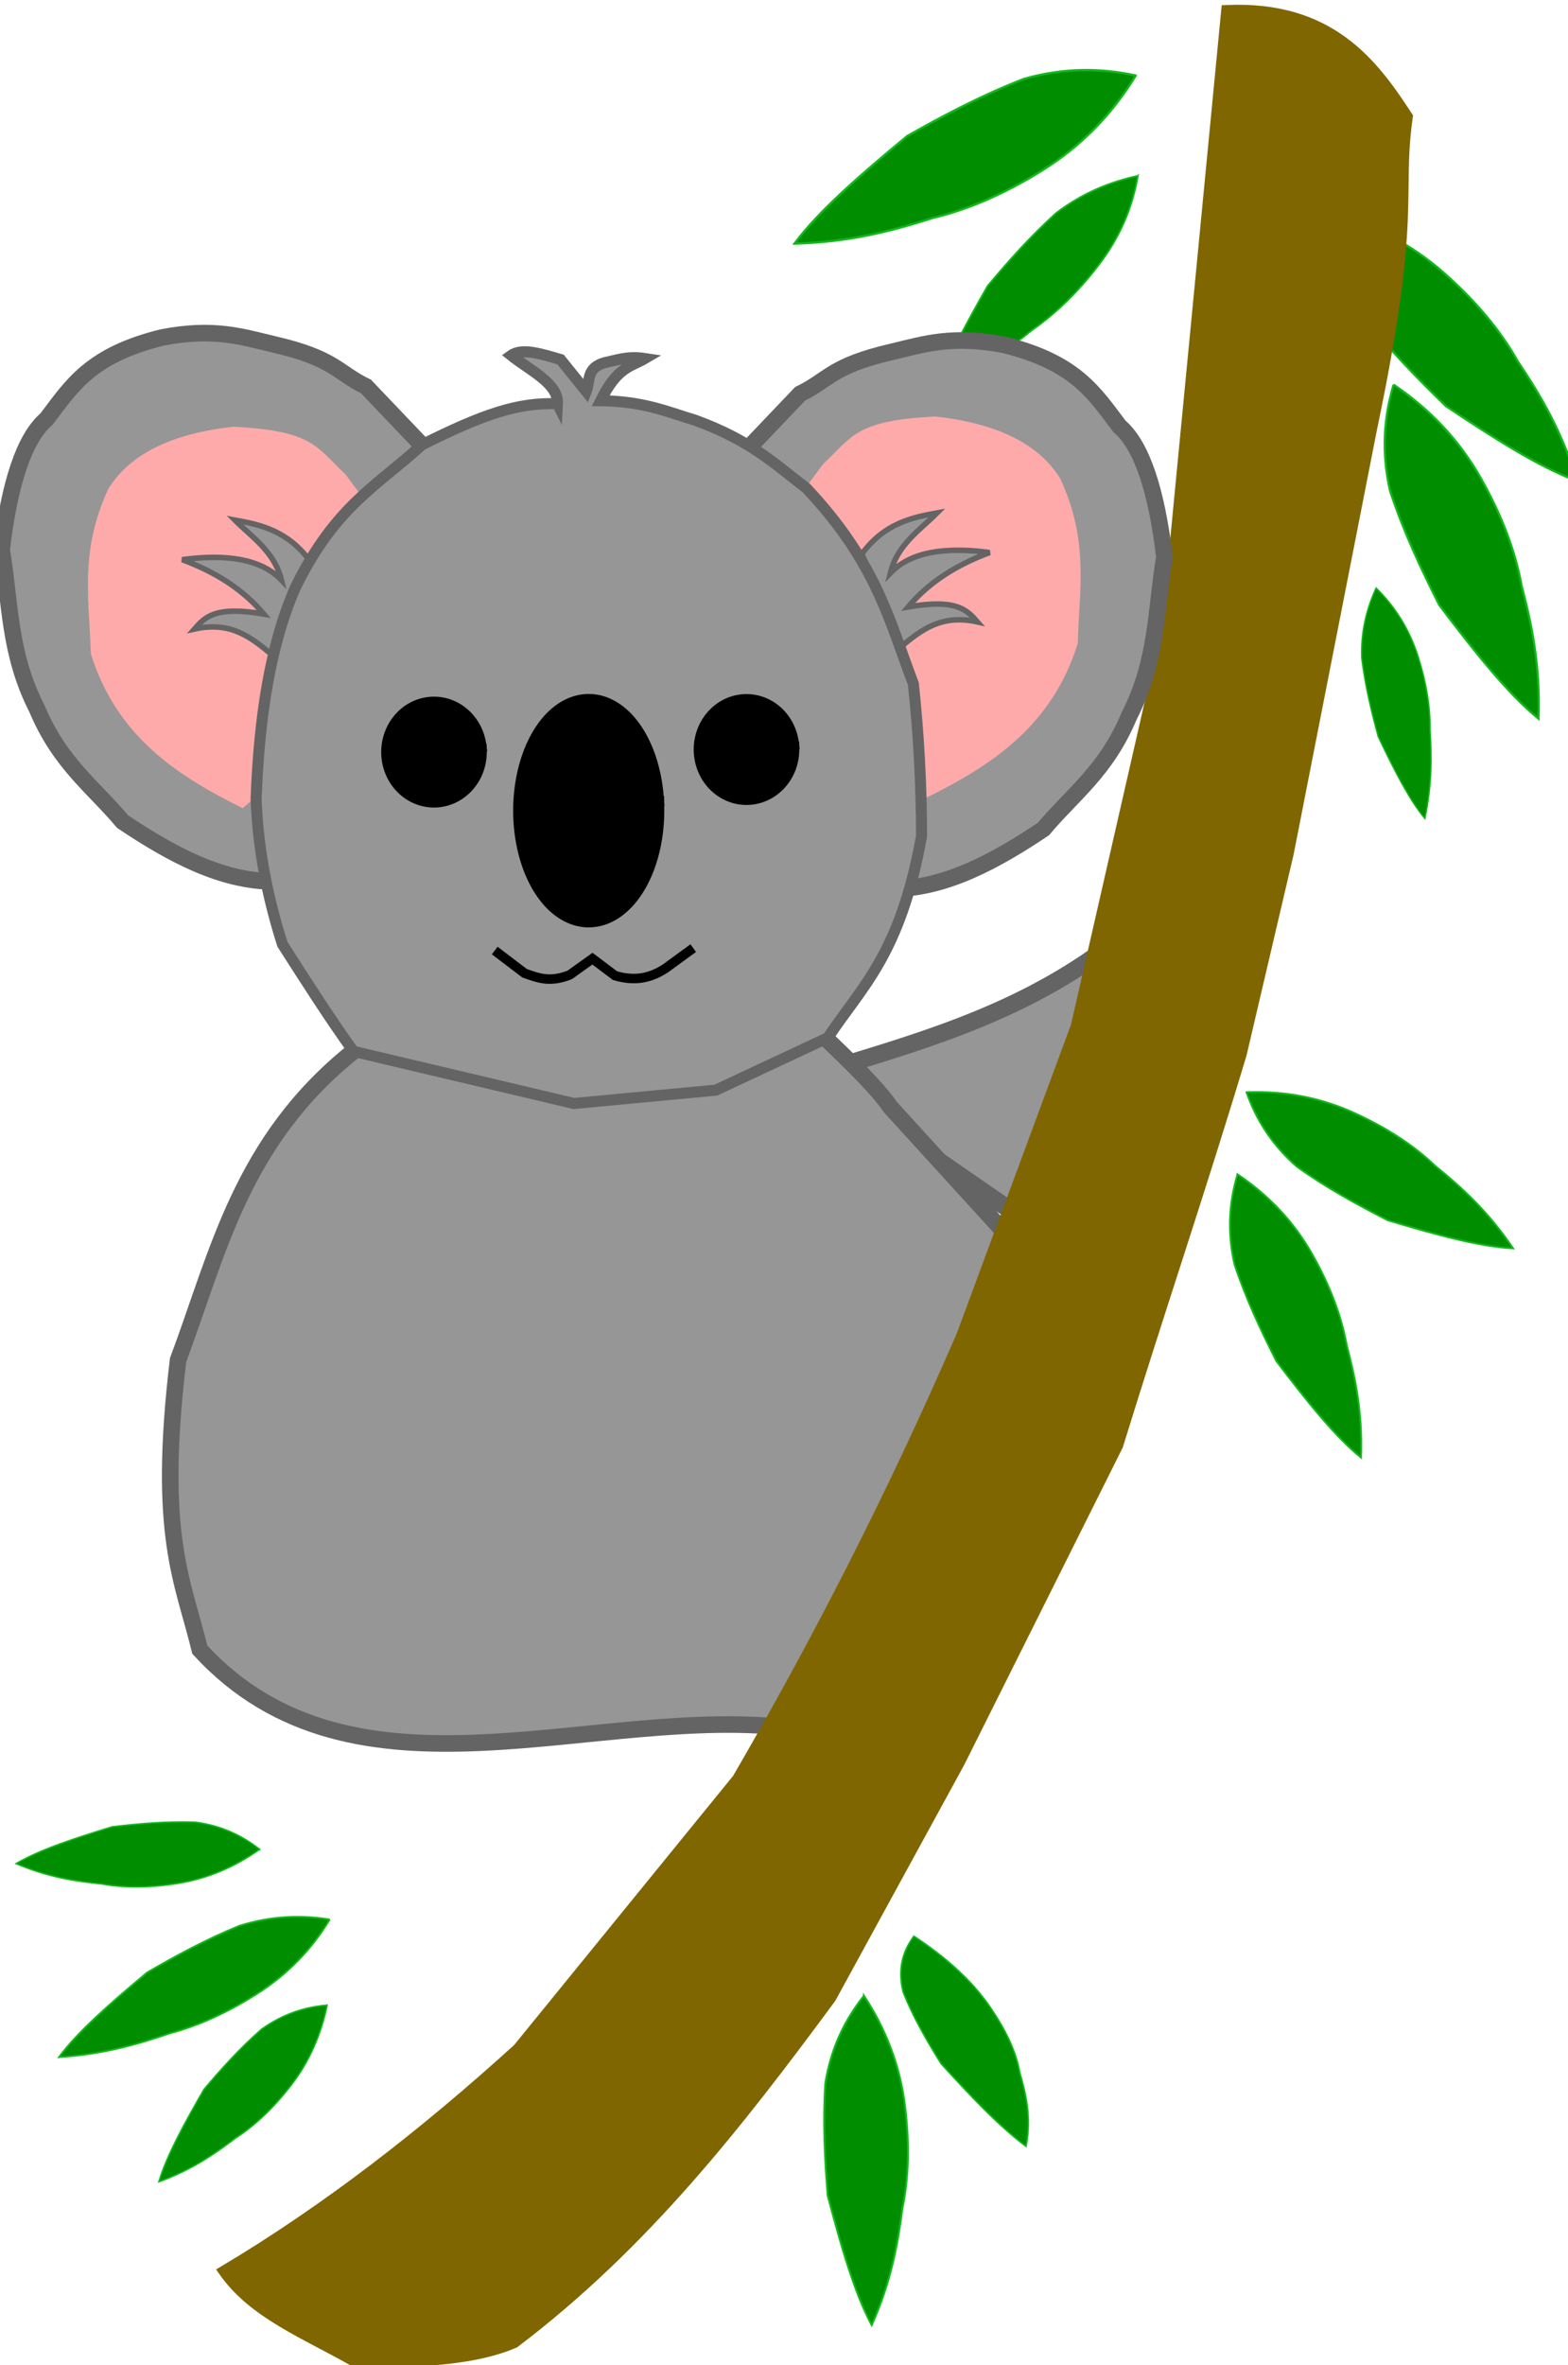 <?xml version="1.0" encoding="UTF-8" standalone="no"?>
<svg
   xmlns:dc="http://purl.org/dc/elements/1.1/"
   xmlns:cc="http://creativecommons.org/ns#"
   xmlns:rdf="http://www.w3.org/1999/02/22-rdf-syntax-ns#"
   xmlns:svg="http://www.w3.org/2000/svg"
   xmlns="http://www.w3.org/2000/svg"
   viewBox="0 0 851 1283"
   height="1283"
   width="851"
   id="svg2"
   version="1.1">
  <g id="Back_Leg"> 
  <path style="fill:#969696;fill-opacity:1;stroke:#646464;stroke-width:4.7;stroke-linecap:butt;stroke-linejoin:miter;stroke-miterlimit:4;stroke-dasharray:none;stroke-opacity:1" >   
    <animate attributeName="d" dur="0.75s" repeatCount="indefinite"
      values="
        m 561.099,769.682 c 12.175,7.83 24.278,18.7 35.4,71.126 -1.565,-5.352 38.495,-41.846 43.978,-33.611 7.309,-6.949 38.415,15.665 35.277,18.126 -0.067,15.949 3.189,34.228 -6.523,43.414 -20.757,36.604 -55.123,55.28 -87.889,77.964 -20.135,15.302 -46.335,19.008 -70.778,26.074 z;
        m 588.728,770.998 c 9.488,10.932 18.054,24.762 14.017,78.202 0,-5.576 48.692,-29.362 51.643,-19.919 8.965,-4.619 32.475,25.816 28.772,27.297 -4.54,15.289 -6.545,33.748 -18.444,39.839 -30.195,29.309 -68.421,37.589 -106.237,50.167 -23.621,9.037 -49.808,5.241 -75.251,5.164 z;
        m 561.099,769.682 c 12.175,7.83 24.278,18.7 35.4,71.126 -1.565,-5.352 38.495,-41.846 43.978,-33.611 7.309,-6.949 38.415,15.665 35.277,18.126 -0.067,15.949 3.189,34.228 -6.523,43.414 -20.757,36.604 -55.123,55.28 -87.889,77.964 -20.135,15.302 -46.335,19.008 -70.778,26.074 z; ">
    </animate>     
  </path>
  <path style="fill:none;stroke:#646464;stroke-width:8;stroke-linecap:butt;stroke-linejoin:miter;stroke-miterlimit:4;stroke-dasharray:none;stroke-opacity:1">
    <animate attributeName="d" dur="0.75s" repeatCount="indefinite"
       values="
        m 653.702,809.286 c -12.029,11.927 -36.193,38.743 -35.696,38.127 l 2.208,-2.301 z;
        m 666.495,834.998 c -14.893,8.072 -45.611,27.029 -44.961,26.577 l 2.765,-1.589 z;
        m 653.702,809.286 c -12.029,11.927 -36.193,38.743 -35.696,38.127 l 2.208,-2.301 z;">
    </animate>     
  </path>
  <path style="fill:none;stroke:#646464;stroke-width:8;stroke-linecap:butt;stroke-linejoin:miter;stroke-miterlimit:4;stroke-dasharray:none;stroke-opacity:1">
    <animate attributeName="d" dur="0.75s" repeatCount="indefinite"
       values="
       m 672.865,822.091 c -12.029,11.927 -36.193,38.743 -35.696,38.127 l 2.208,-2.301 z;
       m 681.295,852.666 c -14.893,8.072 -45.611,27.029 -44.961,26.577 l 2.765,-1.589z;
       m 672.865,822.091 c -12.029,11.927 -36.193,38.743 -35.696,38.127 l 2.208,-2.301 z;">
    </animate>     
 </path>
  </g>
  <path
     id="path817"
     d="m 676.498,592.508 c 20.135,-0.745 39.676,2.664 58.478,11.246 18.055,8.222 32.592,17.852 43.984,28.739 14.326,11.685 28.566,24.497 42.234,44.733 -18.516,-0.939 -42.893,-7.739 -67.975,-15.244 -16.411,-8.393 -32.821,-17.301 -49.232,-28.989 -13.855,-12.051 -22.285,-25.772 -27.49,-40.485 z"
     style="fill:#008e00;stroke:#13b81c;stroke-width:1px;stroke-linecap:butt;stroke-linejoin:miter;stroke-opacity:1;fill-opacity:1" />
  <path
     id="path817-3"
     d="m 671.636,637.04 c 16.712,11.255 30.497,25.519 40.639,43.527 9.75,17.278 15.828,33.622 18.622,49.13 4.697,17.88 8.66,36.621 7.789,61.026 -14.411,-11.663 -30.108,-31.515 -45.959,-52.352 -8.32,-16.448 -16.337,-33.312 -22.717,-52.422 -4.1,-17.899 -2.834,-33.953 1.625,-48.909 z"
     style="fill:#008e00;fill-opacity:1;stroke:#13b81c;stroke-width:1px;stroke-linecap:butt;stroke-linejoin:miter;stroke-opacity:1" />
  <path
     id="path817-3-6"
     d="m 756.33,208.658 c 19.611,13.273 35.789,30.094 47.69,51.332 11.441,20.376 18.574,39.65 21.853,57.938 5.512,21.086 10.162,43.188 9.141,71.967 -16.912,-13.754 -35.332,-37.166 -53.933,-61.738 -9.763,-19.397 -19.171,-39.284 -26.658,-61.821 -4.811,-21.108 -3.325,-40.041 1.907,-57.678 z"
     style="fill:#008e00;fill-opacity:1;stroke:#13b81c;stroke-width:1.176px;stroke-linecap:butt;stroke-linejoin:miter;stroke-opacity:1" />
  <path
     id="path817-3-6-7"
     d="m 722.177,115.575 c 22.881,6.103 43.682,16.683 61.894,32.839 17.494,15.493 30.557,31.359 39.656,47.558 12.127,18.11 23.772,37.461 32.252,64.982 -20.489,-7.443 -45.572,-23.513 -71.207,-40.62 -15.588,-15.119 -31.001,-30.817 -45.469,-49.649 -11.472,-18.36 -16.281,-36.732 -17.127,-55.11 z"
     style="fill:#008e00;fill-opacity:1;stroke:#13b81c;stroke-width:1.176px;stroke-linecap:butt;stroke-linejoin:miter;stroke-opacity:1" />
  <path
     id="path817-3-6-7-5"
     d="m 616.411,40.968 c -12.616,20.634 -29.199,38.042 -50.722,51.431 -20.648,12.869 -40.433,21.324 -59.446,25.831 -21.803,6.941 -44.732,13.081 -75.076,13.944 13.307,-17.946 36.669,-38.046 61.24,-58.406 19.734,-11.114 40.007,-21.902 63.2,-30.928 21.874,-6.237 41.891,-5.984 60.803,-1.872 z"
     style="fill:#008e00;fill-opacity:1;stroke:#13b81c;stroke-width:1.214px;stroke-linecap:butt;stroke-linejoin:miter;stroke-opacity:1" />
  <path
     id="path817-3-6-7-5-3"
     d="m 617.563,95.381 c -2.877,17.069 -9.699,33.328 -21.434,48.576 -11.25,14.643 -23.242,26.209 -35.899,35.023 -13.959,11.234 -29.003,22.311 -51.184,32.352 4.23,-15.576 15.225,-35.668 27.033,-56.302 11.123,-13.241 22.747,-26.444 37.082,-39.439 14.232,-10.809 29.122,-16.91 44.401,-20.21 z"
     style="fill:#008e00;fill-opacity:1;stroke:#13b81c;stroke-width:0.915px;stroke-linecap:butt;stroke-linejoin:miter;stroke-opacity:1" />
  <path
     id="path817-3-6-7-5-3-5"
     d="m 746.857,318.977 c 10.288,10.143 18.095,22.381 22.813,37.228 4.541,14.246 6.611,27.459 6.473,39.748 0.884,14.293 1.131,29.194 -2.815,48.094 -8.605,-10.269 -17.002,-27.011 -25.374,-44.532 -3.642,-13.481 -7.014,-27.26 -8.92,-42.649 -0.459,-14.258 2.627,-26.633 7.822,-37.889 z"
     style="fill:#008e00;fill-opacity:1;stroke:#13b81c;stroke-width:0.749px;stroke-linecap:butt;stroke-linejoin:miter;stroke-opacity:1" />
  <path
     id="path817-3-62"
     d="m 468.899,1082.666 c 11.773,17.926 19.51,37.609 22.223,59.483 2.622,20.993 2.047,39.562 -1.386,55.961 -2.525,19.513 -6.106,39.572 -16.626,63.218 -9.376,-17.383 -16.755,-43.348 -23.893,-70.344 -1.562,-19.591 -2.665,-39.466 -1.286,-60.879 3.113,-19.287 10.708,-34.557 20.968,-47.438 z"
     style="fill:#008e00;fill-opacity:1;stroke:#13b81c;stroke-width:1.057px;stroke-linecap:butt;stroke-linejoin:miter;stroke-opacity:1" />
  <path
     id="path817-3-62-9"
     d="m 496,1050.362 c 17.411,11.437 31.36,23.996 40.999,37.952 9.269,13.394 14.586,25.241 16.368,35.705 3.673,12.45 6.469,25.248 3.491,40.335 -14.852,-11.091 -30.436,-27.657 -46.108,-44.882 -7.769,-12.5 -15.171,-25.18 -20.589,-38.843 -3.016,-12.306 -0.295,-22.048 5.839,-30.267 z"
     style="fill:#008e00;fill-opacity:1;stroke:#13b81c;stroke-width:0.843px;stroke-linecap:butt;stroke-linejoin:miter;stroke-opacity:1" />
  <path
     id="path817-3-62-1"
     d="m 178.959,1041.274 c -9.666,15.96 -22.602,29.614 -39.609,40.398 -16.315,10.364 -32.041,17.372 -47.238,21.38 -17.385,5.932 -35.696,11.296 -60.101,12.92 10.286,-13.955 28.615,-29.858 47.91,-45.994 15.621,-9.011 31.684,-17.794 50.139,-25.343 17.459,-5.403 33.578,-5.855 48.898,-3.362 z"
     style="fill:#008e00;fill-opacity:1;stroke:#13b81c;stroke-width:0.946px;stroke-linecap:butt;stroke-linejoin:miter;stroke-opacity:1" />
  <path
     id="path817-3-62-1-2"
     d="m 140.902,1003.231 c -13.326,9.413 -27.929,15.801 -44.123,18.42 -15.543,2.528 -29.273,2.562 -41.383,0.365 -14.418,-1.427 -29.233,-3.643 -46.662,-11.049 12.911,-7.576 32.158,-13.85 52.166,-19.967 14.499,-1.685 29.205,-3.029 45.035,-2.523 14.247,1.88 25.498,7.272 34.966,14.753 z"
     style="fill:#008e00;fill-opacity:1;stroke:#13b81c;stroke-width:0.793px;stroke-linecap:butt;stroke-linejoin:miter;stroke-opacity:1" />
  <path
     id="path817-3-62-1-2-7"
     d="m 177.568,1087.746 c -3.32,15.974 -9.638,30.607 -19.69,43.571 -9.638,12.452 -19.654,21.845 -30.006,28.501 -11.514,8.794 -23.857,17.282 -41.652,23.759 4.27,-14.348 14.061,-32.066 24.515,-50.189 9.45,-11.124 19.285,-22.14 31.204,-32.571 11.698,-8.347 23.603,-12.081 35.629,-13.071 z"
     style="fill:#008e00;fill-opacity:1;stroke:#13b81c;stroke-width:0.793px;stroke-linecap:butt;stroke-linejoin:miter;stroke-opacity:1" />
  <path
     id="path836"
     d="m 441.469,582.737 c 53.943,-16.504 108.307,-31.103 157.853,-67.55 l 22.185,48.551 -48.636,109.768 z"
     style="fill:#969696;fill-opacity:1;stroke:#646464;stroke-width:9.453;stroke-linecap:butt;stroke-linejoin:miter;stroke-miterlimit:4;stroke-dasharray:none;stroke-opacity:1" />
  <path
     id="path842"
     d="m 191.816,570.329 c -61.008,48.851 -73.357,109.287 -95.17,167.47 -11.396,95.586 2.665,119.428 11.804,157.142 84.262,91.649 215.424,28.527 323.137,42.79 l 90.006,-51.643 52.381,-138.698 -22.133,-71.562 -68.611,-75.251 C 476.269,590.334 461.732,576.303 447.079,562.214 l 2.213,0.738"
     style="fill:#969696;stroke:#646464;stroke-width:9;stroke-linecap:butt;stroke-linejoin:miter;stroke-miterlimit:4;stroke-dasharray:none;stroke-opacity:1;fill-opacity:1" />
  <path
     id="path1023"
     d="M 665.466,5.378 633.143,340.52 583.807,556.576 521.765,724.26 C 484.29,810.64 443.449,890.288 400.075,964.87 l -119.086,146.305 c -51.447,46.764 -104.536,87.786 -159.915,120.787 16.34,23.509 44.706,34.083 72.415,50.013 31.118,-0.481 62.351,-0.817 85.799,-10.885 70.902,-53.706 122.194,-119.892 171.824,-187.135 L 520.862,956.364 606.887,784.254 c 22.116,-71.773 44.97,-138.817 67.086,-212.367 l 25.518,-108.879 45.195,-230.205 C 769.442,114.499 757.9,107.452 764.138,63.22 745.36,34.277 721.919,2.78 665.466,5.378 Z"
     style="fill:#806600;fill-opacity:1;stroke:#806600;stroke-width:5.3;stroke-linecap:butt;stroke-linejoin:miter;stroke-miterlimit:4;stroke-dasharray:none;stroke-opacity:1" />
  <path
     id="path846"
     d="M 148.453,478.189 C 119.978,477.969 93.088,463.49 66.562,445.728 50.595,426.739 32.502,414.128 20.084,384.495 4.576,354.203 5.699,326.683 0.902,298.177 c 4.155,-35.74 12.321,-60.659 24.346,-70.824 13.574,-17.853 23.567,-34.646 62.709,-44.265 28.217,-5.48 43.644,-0.302 60.496,3.689 33.184,7.623 34.427,15.247 50.167,22.87 l 30.248,31.723 22.87,52.381 z"
     style="fill:#969696;fill-opacity:1;stroke:#646464;stroke-width:9;stroke-linecap:butt;stroke-linejoin:miter;stroke-miterlimit:4;stroke-dasharray:none;stroke-opacity:1" />
  <path
     id="path848"
     d="M 131.654,437.844 C 96.301,420.308 63.756,399.199 49.763,354.478 c -0.661,-28.47 -6.399,-55.248 9.591,-89.268 12.091,-19.297 35.38,-29.634 67.136,-33.199 43.131,2.065 44.766,10.767 60.603,25.608 l 9.484,12.756 -20.657,129.107 z"
     style="fill:#ffaaaa;stroke:#ffaaaa;stroke-width:1px;stroke-linecap:butt;stroke-linejoin:miter;stroke-opacity:1" />
  <path
     id="path850"
     d="m 146.848,354.519 c -10.837,-8.828 -21.683,-17.643 -41.314,-13.28 5.565,-6.377 11.172,-12.732 37.625,-8.115 -11.238,-13.353 -26.272,-22.911 -44.265,-29.51 24.39,-3.286 42.974,-0.282 53.856,11.066 -3.788,-15.472 -16.222,-23.441 -25.297,-32.568 13.394,2.449 28.494,5.523 40.79,22.24 z"
     style="fill:#969696;fill-opacity:1;stroke:#646464;stroke-width:3;stroke-linecap:butt;stroke-linejoin:miter;stroke-miterlimit:4;stroke-dasharray:none;stroke-opacity:1" />
  <path
     id="path846-3"
     d="m 484.406,482.189 c 28.475,-0.22 55.365,-14.7 81.891,-32.461 15.967,-18.989 34.06,-31.6 46.479,-61.234 15.508,-30.291 14.385,-57.811 19.182,-86.317 -4.155,-35.74 -12.321,-60.659 -24.346,-70.824 -13.574,-17.853 -23.567,-34.646 -62.709,-44.265 -28.217,-5.48 -43.644,-0.302 -60.496,3.689 -33.184,7.623 -34.427,15.247 -50.167,22.87 l -30.248,31.723 -22.87,52.381 z"
     style="fill:#969696;fill-opacity:1;stroke:#646464;stroke-width:9;stroke-linecap:butt;stroke-linejoin:miter;stroke-miterlimit:4;stroke-dasharray:none;stroke-opacity:1" />
  <path
     id="path848-5"
     d="m 502.563,432.286 c 35.353,-17.536 67.898,-38.645 81.891,-83.366 0.661,-28.47 6.399,-55.248 -9.591,-89.268 -12.091,-19.297 -35.38,-29.634 -67.136,-33.199 -43.131,2.065 -44.766,10.767 -60.603,25.608 l -9.484,12.756 20.657,129.107 z"
     style="fill:#ffaaaa;stroke:#ffaaaa;stroke-width:1px;stroke-linecap:butt;stroke-linejoin:miter;stroke-opacity:1" />
  <path
     id="path850-6"
     d="m 489.156,350.657 c 10.837,-8.828 21.683,-17.643 41.314,-13.28 -5.565,-6.377 -11.172,-12.732 -37.625,-8.115 11.238,-13.353 26.272,-22.911 44.265,-29.51 -24.39,-3.286 -42.974,-0.282 -53.856,11.066 3.788,-15.472 16.222,-23.441 25.297,-32.568 -13.394,2.449 -28.494,5.523 -40.79,22.24 z"
     style="fill:#969696;fill-opacity:1;stroke:#646464;stroke-width:3;stroke-linecap:butt;stroke-linejoin:miter;stroke-miterlimit:4;stroke-dasharray:none;stroke-opacity:1" />
  <path
     id="path852"
     d="m 302.553,219.042 c -21.165,-0.877 -40.124,5.526 -73.684,22.329 -23.144,21.493 -46.89,32.756 -68.66,77.592 -13.519,30.89 -19.584,70.167 -21.212,114.434 0.939,26.293 5.924,52.586 14.304,78.878 12.39,19.351 24.684,38.703 38.517,58.054 l 119.668,28.299 77.034,-7.257 60.775,-28.42 c 18.576,-28.065 39.291,-45.002 50.868,-109.459 -0.069,-26.829 -1.421,-54.299 -4.466,-82.616 -12.867,-33.552 -19.747,-65.442 -58.054,-106.061 -16.652,-12.625 -29.56,-25.625 -60.287,-36.842 -15.109,-4.54 -27.823,-10.278 -51.356,-10.606 9.085,-18.469 16.313,-18.362 24.003,-22.887 -9.441,-1.44 -15.107,0.895 -21.77,2.233 -10.269,2.903 -7.868,10.03 -10.048,15.63 l -13.955,-17.305 c -10.287,-3.004 -20.838,-6.448 -26.794,-2.233 10.329,8.256 25.734,15.244 25.12,26.236 z"
     style="fill:#969696;fill-opacity:1;stroke:#646464;stroke-width:6;stroke-linecap:butt;stroke-linejoin:miter;stroke-miterlimit:4;stroke-dasharray:none;stroke-opacity:1" />
  <path
     d="m 260.276,407.57 a 24.741,26.162 0 0 1 -23.589,26.562 24.741,26.162 0 0 1 -25.816,-24.135 24.741,26.162 0 0 1 22.037,-28.013 24.741,26.162 0 0 1 27.141,22.451 l -24.51,3.563 z"
     id="path854"
     style="opacity:1;fill:#000000;fill-opacity:1;stroke:#000000;stroke-width:7.82;stroke-miterlimit:4;stroke-dasharray:none;stroke-opacity:1" />
  <path
     d="m 429.885,406.174 a 24.741,26.162 0 0 1 -23.589,26.562 24.741,26.162 0 0 1 -25.816,-24.135 24.741,26.162 0 0 1 22.037,-28.013 24.741,26.162 0 0 1 27.141,22.451 l -24.51,3.563 z"
     id="path854-3"
     style="opacity:1;fill:#000000;fill-opacity:1;stroke:#000000;stroke-width:7.82;stroke-miterlimit:4;stroke-dasharray:none;stroke-opacity:1" />
  <path
     d="m 353.75,438.855 a 34.241,56.549 0 0 1 -32.647,57.413 34.241,56.549 0 0 1 -35.729,-52.167 34.241,56.549 0 0 1 30.499,-60.549 34.241,56.549 0 0 1 37.563,48.526 l -33.921,7.702 z"
     id="path854-3-6"
     style="opacity:1;fill:#000000;fill-opacity:1;stroke:#000000;stroke-width:13.525;stroke-miterlimit:4;stroke-dasharray:none;stroke-opacity:1" />

  <path id="Right Eye"  style="opacity:1;fill:#ffffff;fill-opacity:1;stroke:#ffffff;stroke-width:2.999;stroke-miterlimit:4;stroke-dasharray:none;stroke-opacity:1">
    <animate attributeName="d" dur="0.75s" repeatCount="indefinite"
      values="
     m 408.058,393.907 a 9.639,9.873 0 0 1 -9.191,10.024 9.639,9.873 0 0 1 -10.058,-9.108 9.639,9.873 0 0 1 8.586,-10.571 9.639,9.873 0 0 1 10.575,8.472 l -9.55,1.345 z;
     m 422.951,394.439 a 9.639,9.873 0 0 1 -9.191,10.024 9.639,9.873 0 0 1 -10.058,-9.108 9.639,9.873 0 0 1 8.586,-10.571 9.639,9.873 0 0 1 10.575,8.472 l -9.55,1.345 z;
     m 408.058,393.907 a 9.639,9.873 0 0 1 -9.191,10.024 9.639,9.873 0 0 1 -10.058,-9.108 9.639,9.873 0 0 1 8.586,-10.571 9.639,9.873 0 0 1 10.575,8.472 l -9.55,1.345 z;">
    </animate>
    </path>

  <path id="Left Eye" style="opacity:1;fill:#ffffff;fill-opacity:1;stroke:#ffffff;stroke-width:2.999;stroke-miterlimit:4;stroke-dasharray:none;stroke-opacity:1">
    <animate attributeName="d" dur="0.75s" repeatCount="indefinite"
      values="
     m 244.836,394.265 a 9.639,9.873 0 0 1 -9.191,10.024 9.639,9.873 0 0 1 -10.058,-9.108 9.639,9.873 0 0 1 8.586,-10.571 9.639,9.873 0 0 1 10.575,8.472 l -9.55,1.345 z;
     m 249.623,396.393 a 9.639,9.873 0 0 1 -9.191,10.024 9.639,9.873 0 0 1 -10.058,-9.108 9.639,9.873 0 0 1 8.586,-10.571 9.639,9.873 0 0 1 10.575,8.472 l -9.55,1.345 z;
     m 244.836,394.265 a 9.639,9.873 0 0 1 -9.191,10.024 9.639,9.873 0 0 1 -10.058,-9.108 9.639,9.873 0 0 1 8.586,-10.571 9.639,9.873 0 0 1 10.575,8.472 l -9.55,1.345 z;">
    </animate>
    </path>

  <path
     id="path916"
     d="m 268.502,515.656 16.188,12.31 c 6.883,2.348 13.363,5.33 24.561,0.879 l 12.281,-8.793 12.281,9.232 c 11.708,3.442 20.084,0.759 27.353,-3.957 l 15.072,-10.991 v 0"
     style="fill:none;stroke:#000000;stroke-width:5.147;stroke-linecap:butt;stroke-linejoin:miter;stroke-miterlimit:4;stroke-dasharray:none;stroke-opacity:1" />
  <g
     id="Front_Arm">
    <path style="fill:#969696;fill-opacity:1;stroke:#646464;stroke-width:9;stroke-linecap:butt;stroke-linejoin:miter;stroke-miterlimit:4;stroke-dasharray:none;stroke-opacity:1">
    <animate attributeName="d" dur="0.75s" repeatCount="indefinite"
      values="
       m 243.199,605.506 c 157.447,111.611 203.764,50.68 274.379,27.475 38.498,-21.457 70.631,-36.301 82.805,-30.412 24.238,4.128 28.897,13.519 30.469,23.739 3.613,20.694 -2.089,34.628 -12.686,45.011 -38.427,42.36 -82.887,71.351 -130.037,94.381 -89.543,19.128 -174.163,21.66 -245.747,-19.744 v 0 ;
       m 208.047,618.283 c 173.562,84.398 209.305,16.721 275.183,-17.706 34.477,-27.457 63.754,-47.35 76.726,-43.528 24.587,0.114 30.717,8.617 33.937,18.444 6.944,19.826 3.595,34.505 -5.164,46.479 -30.992,48.067 -70.121,83.93 -112.876,114.352 -85.217,33.496 -168.287,49.814 -245.672,20.657 v 0 ;
       m 243.199,605.506 c 157.447,111.611 203.764,50.68 274.379,27.475 38.498,-21.457 70.631,-36.301 82.805,-30.412 24.238,4.128 28.897,13.519 30.469,23.739 3.613,20.694 -2.089,34.628 -12.686,45.011 -38.427,42.36 -82.887,71.351 -130.037,94.381 -89.543,19.128 -174.163,21.66 -245.747,-19.744 v 0 ;">
    </animate>
    </path>
    <path style="fill:none;stroke:#646464;stroke-width:8;stroke-linecap:butt;stroke-linejoin:miter;stroke-miterlimit:4;stroke-dasharray:none;stroke-opacity:1">
    <animate attributeName="d" dur="0.75s" repeatCount="indefinite"
      values="
       m 628.692,629.112 c -15.237,7.401 -46.768,24.973 -46.099,24.551 l 2.833,-1.465 z;
       m 592.219,578.612 c -13.823,9.791 -42.062,32.276 -41.47,31.751 l 2.556,-1.908 z;
       m 628.692,629.112 c -15.237,7.401 -46.768,24.973 -46.099,24.551 l 2.833,-1.465 z;">
    </animate>
    </path>
    <path style="fill:none;stroke:#646464;stroke-width:8;stroke-linecap:butt;stroke-linejoin:miter;stroke-miterlimit:4;stroke-dasharray:none;stroke-opacity:1">
    <animate attributeName="d" dur="0.75s" repeatCount="indefinite"
      values="
       m 616.495,609.184 c -15.237,7.401 -46.768,24.973 -46.099,24.551 l 2.833,-1.465 z;
       m 576.93,560.944 c -13.823,9.791 -42.062,32.276 -41.47,31.751 l 2.556,-1.908 z;
       m 616.495,609.184 c -15.237,7.401 -46.768,24.973 -46.099,24.551 l 2.833,-1.465 z;">
    </animate>
    </path>
  </g>
  <g
     id="Back_Paw">
    <path style="fill:#969696;fill-opacity:1;stroke:#646464;stroke-width:8.9;stroke-linecap:butt;stroke-linejoin:miter;stroke-miterlimit:4;stroke-dasharray:none;stroke-opacity:1">
    <animate attributeName="d" dur="0.75s" repeatCount="indefinite"
      values="
      m 672.883,490.825 c -17.622,-2.398 -30.261,13.479 -42.052,32.461 -0.729,30.036 5.356,47.507 19.182,61.971 48.972,-2.839 52.044,-29.016 53.856,-45.741 -0.416,-23.858 -7.722,-34.173 -30.986,-48.692 z;
      m 678.734,472.208 c -17.622,-2.398 -30.261,13.479 -42.052,32.461 -0.729,30.036 5.356,47.507 19.182,61.971 48.972,-2.839 52.044,-29.016 53.856,-45.741 -0.416,-23.858 -7.722,-34.173 -30.986,-48.692 z;
      m 672.883,490.825 c -17.622,-2.398 -30.261,13.479 -42.052,32.461 -0.729,30.036 5.356,47.507 19.182,61.971 48.972,-2.839 52.044,-29.016 53.856,-45.741 -0.416,-23.858 -7.722,-34.173 -30.986,-48.692 z;">
    </animate>
    </path>
    <path style="fill:none;stroke:#646464;stroke-width:6.198;stroke-linecap:butt;stroke-linejoin:miter;stroke-miterlimit:4;stroke-dasharray:none;stroke-opacity:1">
    <animate attributeName="d" dur="0.75s" repeatCount="indefinite"
      values="
       m 636.358,566.298 c 11.977,-3.966 37.029,-13.985 36.492,-13.732 l -2.237,0.809 z;
       m 642.209,547.681 c 11.977,-3.966 37.029,-13.985 36.492,-13.732 l -2.237,0.809 z;
       m 636.358,566.298 c 11.977,-3.966 37.029,-13.985 36.492,-13.732 l -2.237,0.809 z;">
    </animate>
    </path>
    <path style="fill:none;stroke:#646464;stroke-width:6.198;stroke-linecap:butt;stroke-linejoin:miter;stroke-miterlimit:4;stroke-dasharray:none;stroke-opacity:1">
    <animate attributeName="d" dur="0.75s" repeatCount="indefinite"
      values="
       m 633.132,542.523 c 11.977,-3.966 37.029,-13.985 36.492,-13.732 l -2.237,0.809 z;
       m 638.983,523.906 c 11.977,-3.966 37.029,-13.985 36.492,-13.732 l -2.237,0.809 z;
       m 633.132,542.523 c 11.977,-3.966 37.029,-13.985 36.492,-13.732 l -2.237,0.809 z;">
    </animate>
    </path>
  </g>
    <g id="Front_Leg">
  <path style="fill:#969696;fill-opacity:1;stroke:#646464;stroke-width:4.7;stroke-linecap:butt;stroke-linejoin:miter;stroke-miterlimit:4;stroke-dasharray:none;stroke-opacity:1" >   
    <animate attributeName="d" dur="0.75s" repeatCount="indefinite"
      values="
       m 221.9,826.141 c 33.716,-11.491 66.952,-19.327 96.121,3.824 23.703,17.198 52.846,30.03 63.456,57.733 20.016,37.038 10.81,60.639 10.412,88.29 -10.645,27.266 -24.454,49.9 -46.039,61.152 l 51.75,8.236 c 8.998,7.709 20.578,15.472 18.204,22.944 l -5.773,26.69 -21.766,19.927 c -16.933,-2.865 -65.285,-9.104 -103.909,-14.298 -43.027,-21.236 -88.005,-34.551 -122.986,-88.453 -20.383,-40.227 -42.095,-80.273 -50.589,-122.125 z;
       m 205.834,811.575 c 31.009,-17.528 62.223,-31.374 95.17,-14.017 26.474,12.518 57.488,19.74 73.038,45.003 26.52,32.697 21.837,57.594 26.559,84.842 -5.419,28.764 -14.804,53.561 -33.937,68.611 l 52.381,-1.476 c 10.269,5.912 23.084,11.4 22.133,19.182 l -0.738,27.297 -17.706,23.608 c -17.171,0.315 -65.842,3.126 -104.761,5.164 -46.212,-12.913 -92.877,-17.681 -137.222,-64.185 -27.471,-35.764 -56.213,-71.105 -72.3,-110.663 z;
       m 221.9,826.141 c 33.716,-11.491 66.952,-19.327 96.121,3.824 23.703,17.198 52.846,30.03 63.456,57.733 20.016,37.038 10.81,60.639 10.412,88.29 -10.645,27.266 -24.454,49.9 -46.039,61.152 l 51.75,8.236 c 8.998,7.709 20.578,15.472 18.204,22.944 l -5.773,26.69 -21.766,19.927 c -16.933,-2.865 -65.285,-9.104 -103.909,-14.298 -43.027,-21.236 -88.005,-34.551 -122.986,-88.453 -20.383,-40.227 -42.095,-80.273 -50.589,-122.125 z;">
    </animate>
    </path>
    <path style="fill:none;stroke:#646464;stroke-width:8;stroke-linecap:butt;stroke-linejoin:miter;stroke-miterlimit:4;stroke-dasharray:none;stroke-opacity:1">
    <animate attributeName="d" dur="0.75s" repeatCount="indefinite"
      values="
       m 415.803,1068.32 c -16.851,-1.724 -52.911,-3.375 -52.119,-3.382 l 3.18,0.245 z;
       m 441.177,1013.72 c -16.88,1.421 -52.623,6.467 -51.846,6.314 l 3.17,-0.347 z;
       m 415.803,1068.32 c -16.851,-1.724 -52.911,-3.375 -52.119,-3.382 l 3.18,0.245 z;">
    </animate>
    </path>
    <path style="fill:none;stroke:#646464;stroke-width:8;stroke-linecap:butt;stroke-linejoin:miter;stroke-miterlimit:4;stroke-dasharray:none;stroke-opacity:1">
      <animate attributeName="d" dur="0.75s" repeatCount="indefinite"
      values="
        m 409.482,1090.04 c -16.851,-1.724 -52.911,-3.375 -52.119,-3.382 l 3.18,0.245 z;
        m 438.982,1036.234 c -16.88,1.421 -52.623,6.467 -51.846,6.314 l 3.17,-0.347z;
        m 409.482,1090.04 c -16.851,-1.724 -52.911,-3.375 -52.119,-3.382 l 3.18,0.245 z;">
    </animate>
    </path>
  </g>

</svg>
